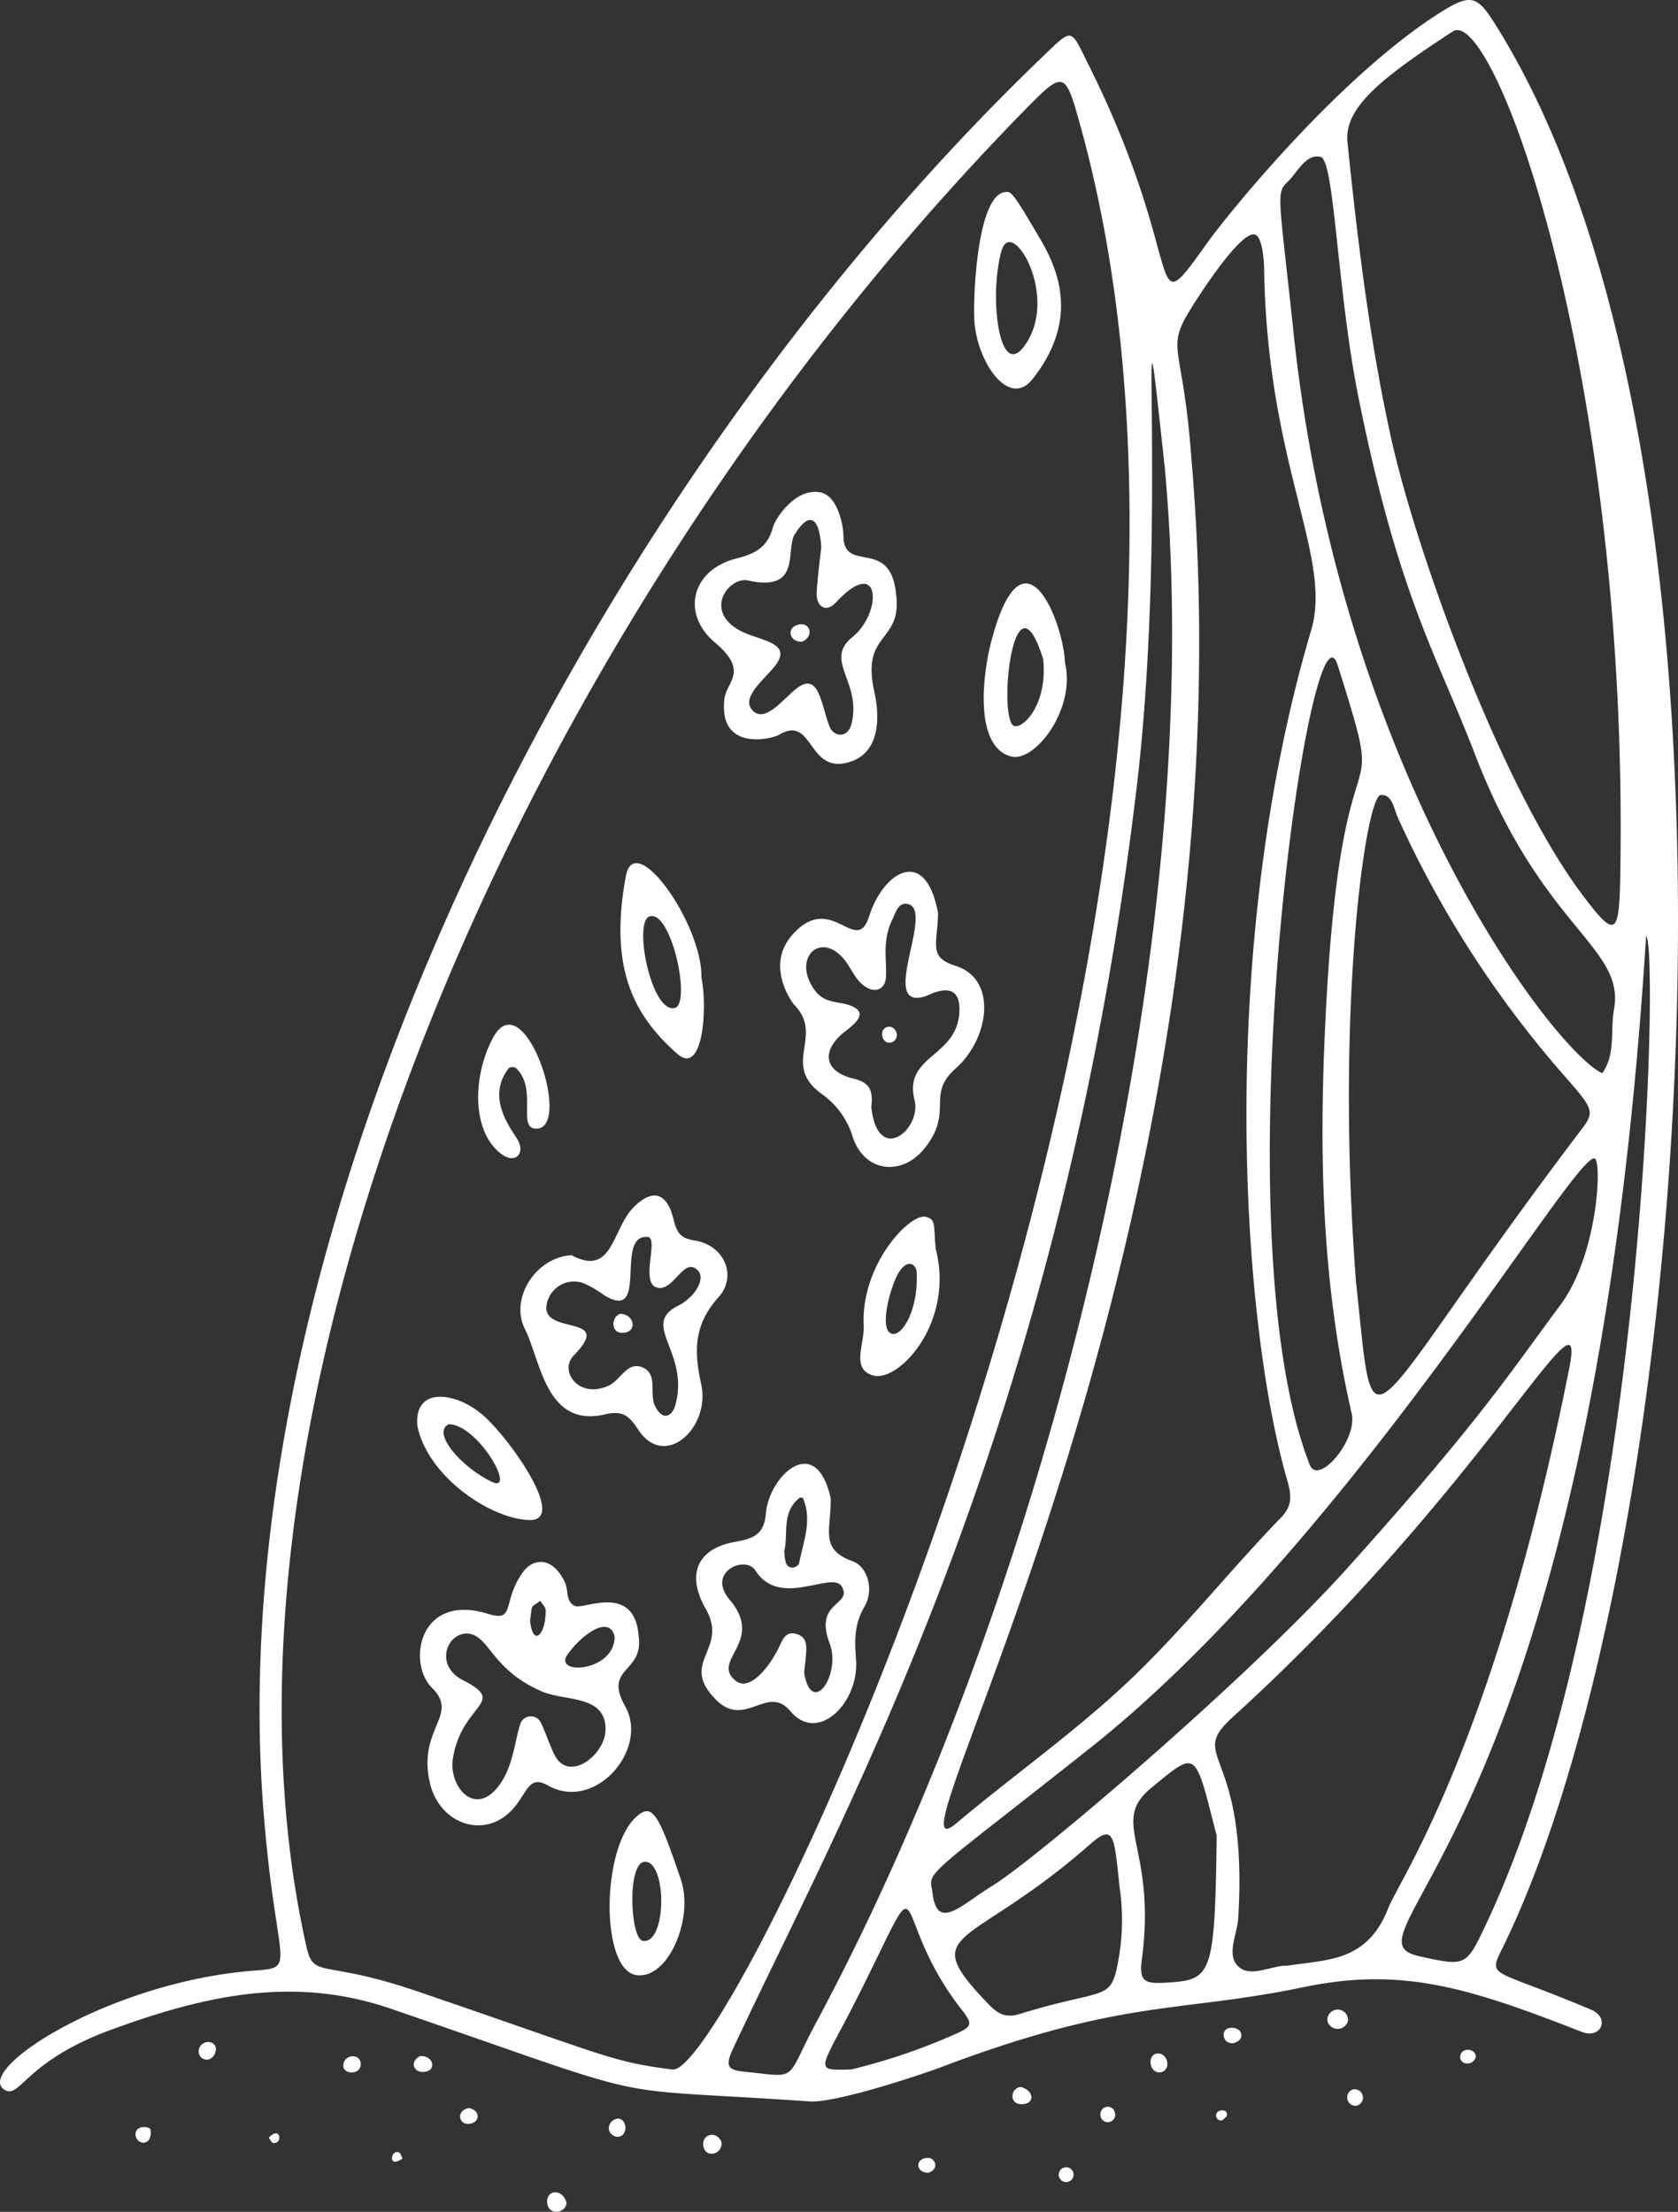 <svg fill="#FFF" xmlns="http://www.w3.org/2000/svg" viewBox="0 0 310.692 409.458">
  <rect x="0" y="0" width="310.692" height="409.458" fill="#333333" stroke="none"/>
  <title>Asset 11</title>
  <g>
    <path d="M278.365,360.287c-2.988,6.126-2.563,3.753,16.262,11.769,3.562,1.516,1.81,5.485-1.736,4.1-21.252-8.322-33.437-12.06-51.678-8.259-22.985,4.79-33.2,2.017-67.059,14.814-3.849,1.455-19.485,6.641-24.269,6.308-40.483-2.817-25.1.869-77.42-17.129-17.751-6.107-34.051-2.691-51.993,3.9-15.7,5.772-16.708,12.642-19.48,11.162-6.354-3.391,18.845-20.014,45.976-22.14,8.32-.652,4.139-.2,1.825-29.478C40.039,224.578,110.784,89.306,193.373,10.177c5.358-5.134,4.84-4.874,8.16,1.778C220.341,49.646,211.8,61.329,223.576,44.9c3.785-5.28,24.679-31.164,43.568-42.877,5.38-3.336,6.511-2.629,9.843,2.691C328.881,87.546,314,287.225,278.365,360.287Zm-15.513,1.872c8.558,1.882,8.588,1.9,12.257-5.853,29.761-62.855,32.076-181.887,29.674-183C294.336,340.881,246.713,358.61,262.852,362.159ZM200.044,23.287c-2.829-10.238-3.057-10.3-10.258-2.956C96.52,115.5,34.433,260.356,56.686,360.148c1.427,6.4,2.621,2.372,20.507,8.472,35.666,12.164,35.861,13.02,47.315,14.5S240.031,167.983,200.044,23.287ZM220.6,84.923c12.349,144-59.327,265.906-43.558,252.636,10.194-8.578,21.1-16.28,30.895-25.36,10.543-9.769,19.386-21.093,29.357-31.376,1.971-2.033,1.846-4.022,1.072-6.692-8.569-29.561-13.109-98.242,4.41-157.49,4.025-13.611-8.194-30.485-8.716-67.035-.008-.544-.181-5.534-1.629-6.152-2.607-1.112-11.162,12.31-12.564,14.734C216.008,64.862,219.081,64.185,220.6,84.923ZM268.978,5.832c-13.6,8.846-20.132,14.227-19.483,20.522,1.9,18.412,4.1,36.759,8.107,54.877,4.575,20.687,20.162,63.992,35.189,84.146,6.11,8.2,6.983,8.043,7.19-2.379C301.835,69.79,276.636.85,268.978,5.832ZM238.292,363.905c7.674-1.171,14.92-.755,18.784-10.744,1.866-4.825,19.729-30.537,33.488-99.916,3.476-17.537-15.4,21.991-62.268,64.586-8.8,8,2.893,5.39.972,37.245-.186,3.08-2.329,6.94.108,9.05C231.713,366.148,235.493,363.8,238.292,363.905Zm12.773-126.689c3.732,34.557.072,26.928,41-27.133,3.15-4.16,3.513-4.155-1.973-10.424a193.79,193.79,0,0,1-31.254-48.254c-.757-1.683-1.058-4.433-3.2-4.222C252.892,147.453,247.192,186.488,251.065,237.216Zm-35.4-150.634c-5.466-50.61.828,8.624-5.211,59.261-14.273,119.67-55.282,191.579-74.8,233.58-1.951,4.2.06,3.823,4.657,4.364,7.356.866,5.441.624,10.831-9.412C193.082,296.3,223.967,176.666,215.668,86.582Zm23.667-26.661c8.378,83.369,48.928,135.1,57.349,138.756,2.512-3.625,1.453-7.876,2.16-11.814,2.091-11.64-13.308-14.872-25.717-47.165-7.073-18.408-14.156-29.291-21.565-65.99-4.031-19.968-4.433-44.058-7.048-44.664-2.726-.632-4.244,2.84-6.14,4.664C236.291,35.712,236.76,36.075,239.335,59.921Zm-66.73,290.005c.72,7.889,5.157,2.852,11.2-.859,7.929-4.869,47.184-38.238,65.548-58.643,24.812-27.57,30.454-36.6,39.573-48.852,6.9-9.269,7.677-26.2,6.4-27.075-3.217-2.218-45.779,71.3-93.394,109.04C172.121,347.166,171.739,346.364,172.605,349.926Zm69.9-78.772c1.576,4,8.892-4.6,7.771-9.481-5.552-24.175-6.082-47.833-4.861-72.818,2.989-61.2,12.206-34.033,2.276-65.7C242.729,107.327,225.361,227.625,242.506,271.154Zm-35.2,78.227c-1.029-9.527-.985-11.9-5.445-7.978-22.221,19.544-32.15,15.577-19.362,29.055,1.85,1.95,3.2,3.342,6.372,2.36,14.539-4.5,16.516-2.536,17.807-8A41.448,41.448,0,0,0,207.3,349.381Zm17.974-9.568c-4.112-15.948-3.485-15.922-12.068-8.87-7.909,6.5.986,10.768-1.776,31.686-.536,4.056.278,4.675,4.467,4.411C224.346,366.506,224.943,366.045,225.277,339.813Zm-67.652,43.294a112.46,112.46,0,0,0,18.93-6.41c3.432-1.5,3.676-1.887,1.529-4.629-14.061-17.944-5.683-29.6-18.824-3.29C151.915,383.484,150.134,383.3,157.625,383.107Z"/>
    <path d="M249.57,374.249c-1.134,2.54-4.431,1.047-3.7-.942A1.916,1.916,0,0,1,249.57,374.249Z"/>
    <path d="M104.892,407.767c-.032,1.964-3.5,2.593-3.583-.179C101.238,405.3,104.183,405.147,104.892,407.767Z"/>
    <path d="M133.6,396.594c.187,2.239-2.675,2.866-3.271,1.089C129.493,395.186,132.669,394.155,133.6,396.594Z"/>
    <path d="M188.963,386.333c2.512.593,2.823,3.261.057,3.2C186.875,389.48,187.028,386.605,188.963,386.333Z"/>
    <path d="M115.819,393.881c-.2,2.84-3.574,1.671-3.039-.336C113.174,392.073,115.569,391.348,115.819,393.881Z"/>
    <path d="M171.868,402.232c-2.346.01-2.5-2.651-.165-2.761C173.268,399.4,173.976,401.6,171.868,402.232Z"/>
    <path d="M86.753,390.248c2.209.322,2.279,2.689.1,2.929C85,393.381,84.337,390.783,86.753,390.248Z"/>
    <path d="M77.788,380.641c2.289-.24,3.159,2.451,1.042,2.872C76.555,383.967,75.73,381.58,77.788,380.641Z"/>
    <path d="M66.792,381.891c.2,2.3-3.13,2.211-3.227.609C63.439,380.437,66.476,379.937,66.792,381.891Z"/>
    <path d="M39.992,379.3c-.236,2.653-3.045,2.412-3.194.632C36.618,377.785,39.748,377.264,39.992,379.3Z"/>
    <path d="M250.417,386.836a1.539,1.539,0,1,1,.637,3.006A1.559,1.559,0,0,1,250.417,386.836Z"/>
    <path d="M228.209,378.261c-1.958.054-2.314-2.769-.324-2.876C230.207,375.26,230.684,377.815,228.209,378.261Z"/>
    <path d="M216.127,382.431c-.516,1.942-3.138,1.484-3.1-.73C213.074,379.29,216.394,379.76,216.127,382.431Z"/>
    <path d="M273.236,380.884c-.566,1.716-3.143,1.327-2.863-.308C270.665,378.874,273.423,379.227,273.236,380.884Z"/>
    <path d="M198.769,402.418a1.373,1.373,0,1,1-2.728.321A1.373,1.373,0,1,1,198.769,402.418Z"/>
    <path d="M206.451,391.2a1.369,1.369,0,1,1-2.7.185A1.355,1.355,0,0,1,206.451,391.2Z"/>
    <path d="M27.87,394.22c.43,3.415-2.811,2.814-2.773.872C25.134,393.234,27.836,393.726,27.87,394.22Z"/>
    <path d="M227.121,391.8c-.348.268-.728.791-1.04.754a.927.927,0,0,1-.749-1.456C225.633,390.528,227.547,390.345,227.121,391.8Z"/>
    <path d="M49.773,395.724c2.242-2.379,2.616,1.341.779.979C50.24,396.641,50.029,396.071,49.773,395.724Z"/>
    <path d="M74.52,399.6c-2.842,2.011-2.154-1.849-.636-1.127C74.2,398.624,74.318,399.2,74.52,399.6Z"/>
    <path d="M118.257,302.928c.952,6.8-6.6,5.685-2.505,12.945,4.479,7.943-5.548,19.565-14.247,14.684-3.247-1.821-3.63.49-5.869,3.5-5.126,6.887-14.33,3.987-16.1-4.251-2.134-9.925,5.551-12.308.456-17.337-4.661-4.6-2.414-17.682,10.352-13.711,5.145,1.6,2.578-2.107,6.345-7.529,2.029-2.921,5.576-3.11,7.879,1.622.729,1.5.135,3.849,1.981,4.474C108.285,297.913,117.513,293.062,118.257,302.928Zm-31.8-.535c-3.9.058-5.929,6.012-.752,8.638,8.45,4.287-.206,4.215-1.851,14.519-.765,4.8,3.433,10.142,7.563,6.106,3.7-3.621,3.826-9.738,5.051-12.837a2.067,2.067,0,0,1,3.6-.065c.981,1.975,1.613,4.123,2.6,6.1,2.6,5.231,9.285.1,9.443-4.5.229-6.652-7.385-5.351-11.748-7.218C90.788,309.032,90.7,302.639,86.46,302.393Zm27.342.563c-1-4.183-6.274-.174-8.737,3.365C102.378,310.182,113.827,309.543,113.8,302.956Zm-15.655-2.919c.55,5.089,2.975,2.449,2.885-1.96-.011-.583-.652-1.154-1.008-1.731C98.272,297.743,98.558,296.7,98.147,300.037Z"/>
    <path d="M173.693,169.1c-.158,5.853-1.81,8.107,3.235,9.7,7.876,2.483,6.209,13.53.016,19-5.529,4.883-.329,7.872-5.649,14.656-4.214,5.372-11.13,4.629-13.359-1.834a15.111,15.111,0,0,0-5.734-8.068c-7.734-5.556.563-10.716-5.169-16.568-.234-.238-5.45-7.088-.363-12.888,7.278-8.3,11.852,4.068,14.251-3.459C163.566,161.334,171.425,156.456,173.693,169.1Zm-12.363,35.84c1.178,10.912,9.355,4.114,8-1.3-2.129-8.5,8.373-7.86,8.317-16.891-.036-5.755-5.6-2.536-6.247-2.329-9.012,2.879,1.8-15.979-3.31-17.066-1.788-.381-2.236,1.588-2.858,2.857-2.038,4.162-.922,7.932-1.221,10.927-.208,2.076-2.056,2.7-3.8,1.518-1.94-1.31-2.616-3.552-4.059-5.224-3.976-4.606-8.544-.788-6.277,4.2,1.933,4.259,4.638,3.595,7.145,4.376,4.811,1.5.179,4.253-1.131,5.415-3.847,3.411-3.111,6.972,2.077,8.238C160.78,200.347,161.74,201.538,161.33,204.938Z"/>
    <path d="M165.933,110.043c1.119,9.112-6.57,6.8-4.044,18.043,1.156,5.144.777,11.028-4.155,12.829-8.3,3.034-6.96-8.843-13.481-4.89-1.353.82-11.272,3.151-10.126-6.618.383-3.263,4.628-5.085-1.731-10.44-6.436-5.42-4.254-13.551,3.992-15.588,3.512-.867,5.761-2.151,6.7-5.688.481-1.81,4.235-7.427,8.8-6.543,3.492.675,4.288,6.853,4.274,7.858C156.069,106.49,164.878,99.189,165.933,110.043Zm-13.866-8.8c-.461-6.321-2.589-6.079-4.915-2.332-1.762,2.838,1.349,10.788-8.656,8.551-3.381-.757-8.259,5.346-1.748,9.137,3.528,2.055,10.216,2.131,6.805,6.61-1.887,2.478-6.679,6.04-4.079,8.444,2.279,2.106,5.561-2.235,7.856-4.081,4.327-3.479,4.624,2.692,6.253,6.908.749,1.939,3.406,2.325,4.1-.558,1.873-7.728-5.239-11.647.142-15.982,5.622-4.529,5.27-15.4-3.043-6.417-1.981,2.14-3.722.551-3.577-1.817C151.4,106.516,151.84,103.338,152.067,101.245Z"/>
    <path d="M105.79,232.353c7.767,4.141,7.448-4.852,11.62-8.952,3.407-3.348,6.021-2.665,7.248,2.135.6,2.351,1.017,3.664,4,4.121,5.311.816,8,6.474,4.364,10.507-4.679,5.191-4.489,10.19-3.185,16.113,1.748,7.939-6.654,15.847-11.588,8.5-1.727-2.571-2.772-3.75-6.26-2.938-10.928,2.544-11.862-9.97-14.807-15.825C94.39,240.474,99.038,232.843,105.79,232.353Zm16.506,6.09c-4.3.053-.094-9.258-2.37-9.457-6.244-.544.39,15.927-8.037,10.807a20.227,20.227,0,0,0-3.793-2.22,5.149,5.149,0,0,0-6.856,3.8c-1.24,6.037,12.724,1.681,5.045,9.49-2.9,2.945.888,8.181,6.4,5.662,2.177-.995,3.393-4.442,6.114-3.447,3.157,1.155,1.354,4.838,2.476,7.177,1.346,2.806,3.174,2.137,3.812-.277,2.577-9.76-6.616-14.74.508-18.281,3.048-1.515,5.506-5.3,3.228-6.848S124.931,238.235,122.3,238.443Z"/>
    <path d="M153.81,277.341c.141,5.685-2.217,9.448,4.031,11.67,2.9,1.032,4,5.438,2.243,8.383-1.947,3.272-1.856,6.387-1.585,9.85.619,7.917-7.054,15.662-12.151,9.541-4.267-5.126-8.376,3.34-13.8-2.139-6.943-7.017,2.47-9.2-1.877-16.807-3.682-6.438-1.541-11.23,5.555-12.429,3.469-.586,5.292-1.509,5.585-5.259C142.346,273.349,151.016,264.932,153.81,277.341Zm-4.916,32.323c1.414,8.371,6.922.3,4.709-5.487-2.982-7.792,4.317-6.914,2.261-10.468-1.775-3.067-11.438,4.207-16.008-2.982-1.858-2.924-9.095.3-4.781,5.38,6.684,7.863-3.591,11.23,1.115,15.029,2.679,2.163,6.342-2.77,7.883-5.865.74-1.485,1.294-3.561,3.6-2.722C149.914,303.361,149.306,305.425,148.894,309.664ZM145.2,287.151c.13,1.207.063,3.214,1.67,3.033.4-.044,1.014-.435,1.077-.757.777-3.993,2.494-7.943.737-12.082-.041-.1-.525-.147-.661-.04C144.608,280,146.018,284.036,145.2,287.151Z"/>
    <path d="M180.392,58.989c-.208-5.234.7-22.715,5.62-23.414,1.195-.17,1.263-.45,6.832,9.087,5.305,9.084,4.776,17.262-1.6,25.446C186.693,75.953,180.643,66.51,180.392,58.989Zm9.14,5.236c6.9-9-2.171-24.348-4.075-17.842C183.091,54.466,184.891,70.276,189.532,64.225Z"/>
    <path d="M129.879,180.948c1.183,6.016.2,18.232-4.443,14.17-8.491-7.427-12.615-16.407-9.555-32.931C117.519,153.342,130.047,171.077,129.879,180.948Zm-9.622-11.3c-3.033.962.319,17.99,4.679,16.954C128.046,185.861,124.307,168.36,120.257,169.646Z"/>
    <path d="M197.175,122.627c2.124,8.591-5.6,18.65-10.038,17.405-6.651-1.867-5.328-14.746-3.585-21.346C189.6,95.8,197.021,115.79,197.175,122.627Zm-4.024-.614c-5.387-17.256-8.34,9.893-5.584,12.256C188.906,135.417,194.068,130.871,193.151,122.013Z"/>
    <path d="M173.258,231.211c3.531,13.507-6.775,24.7-11.544,23.434-4.234-1.126-1.616-5.949-1.792-9.139-.627-11.382,8.63-21.084,11.572-20.235C173.408,225.824,172.8,226.94,173.258,231.211Zm-3.519,4.5c.021-1.572-1.67-2.936-3.372-.073-1.6,2.684-3.782,10.962-1.075,11.3C167.21,247.169,170.027,242.3,169.739,235.709Z"/>
    <path d="M117.768,336.373c3.02-2.756,4.137-.7,8.31,11.591,2.424,7.145-2.3,18.4-8.159,17.695C111.163,364.85,111.265,342.309,117.768,336.373Zm1.274,22.924c4.414.657,4.5-14.62.386-14.643C116.071,344.636,116.647,358.941,119.042,359.3Z"/>
    <path d="M77.3,264.126c-.842-7.564,7.173-6.577,12.329-1.972,4.892,4.369,15.536,19.468,8.345,19.245C91,281.183,79.412,273.631,77.3,264.126Zm5.825-.478c-3.4,1.521,2.5,8.147,8,10.7C95.636,276.438,88.674,263.843,83.128,263.648Z"/>
    <path d="M95.518,197.713a1.318,1.318,0,0,0-1.28-.008c-4.468,5.647.653,11.526,1.69,13.451,1.289,2.392-.534,4.514-3.266,2.347-5.446-4.32-5.064-14.445-1.421-21.312,5.775-10.885,15.136,17.369,7.819,16.74C95.832,208.653,99.571,201.5,95.518,197.713Z"/>
    <path d="M166.079,191.475c-.06,2.105-2.763,2.085-2.753-.089C163.333,189.868,165.615,189.357,166.079,191.475Z"/>
    <path d="M148.5,118.8c-2.516.112-3.018-2.913-.32-3.232C150.059,115.35,150.723,117.862,148.5,118.8Z"/>
    <path d="M114.869,243.214c2.43.043,3.206,3.068.842,3.485C112.959,247.183,113.066,243.7,114.869,243.214Z"/>
  </g>
</svg>
